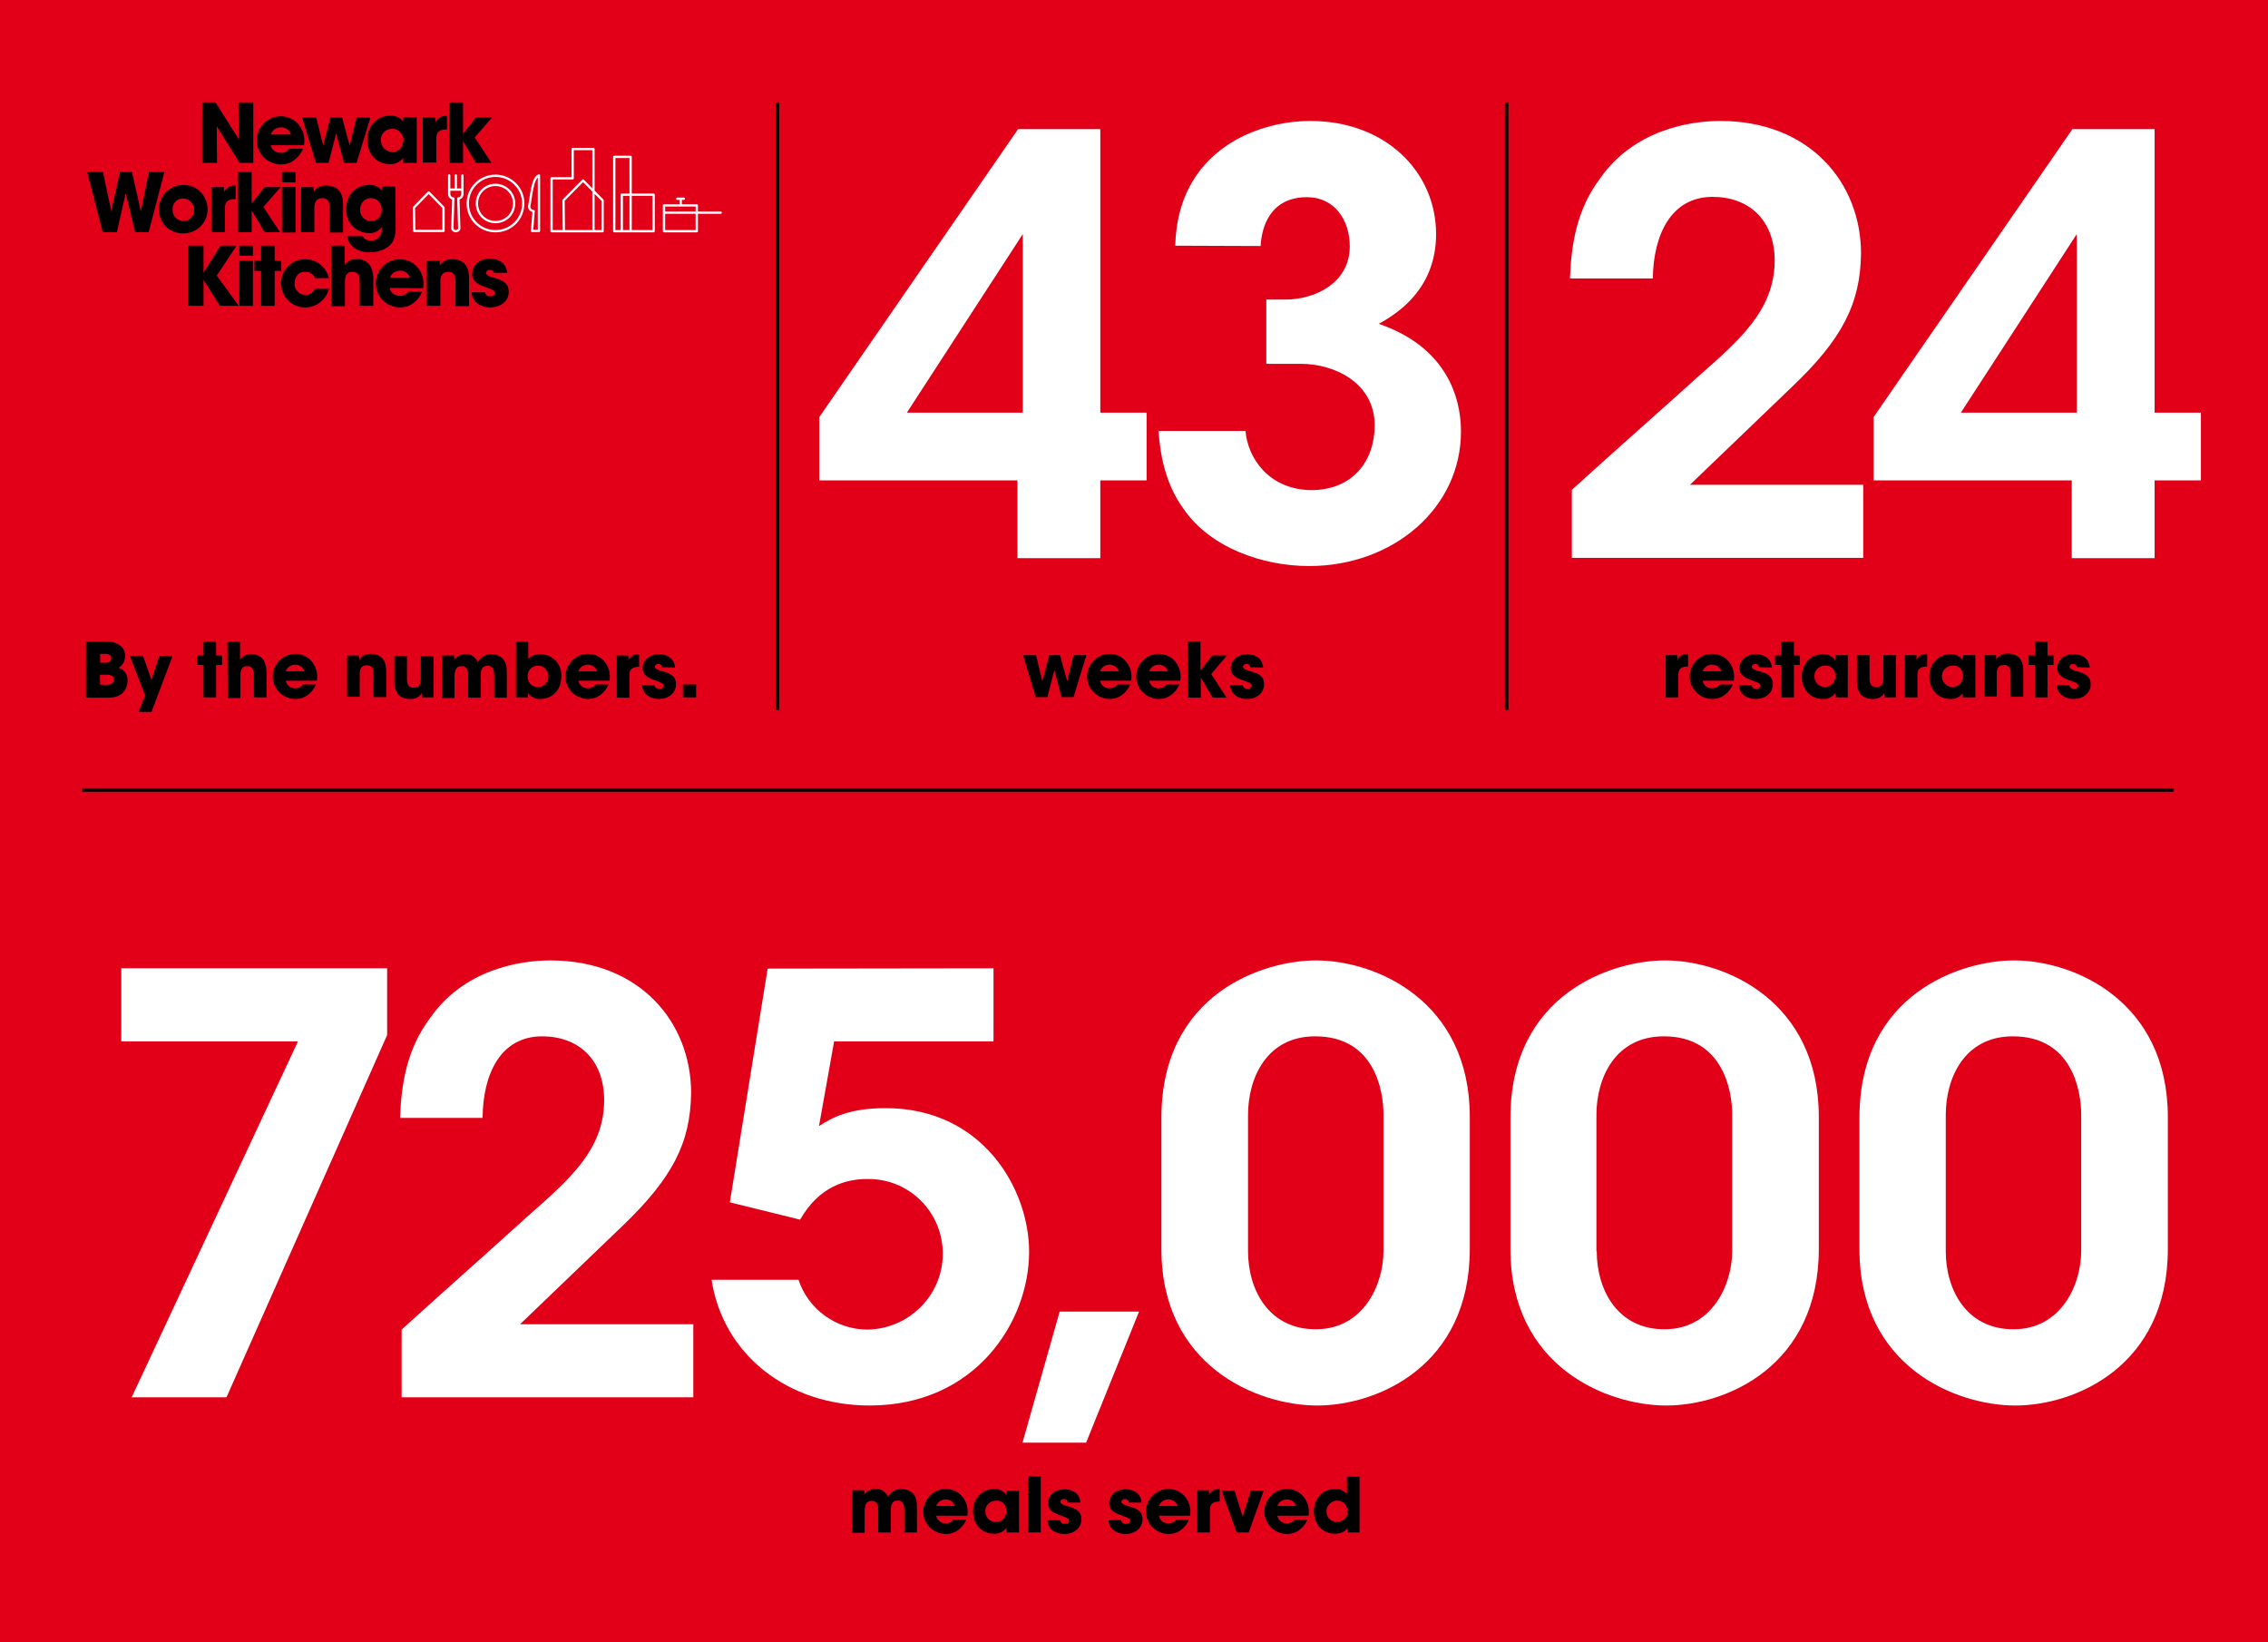 <?xml version="1.0" encoding="utf-8"?>
<!-- Generator: Adobe Illustrator 24.3.0, SVG Export Plug-In . SVG Version: 6.00 Build 0)  -->
<svg version="1.1" id="Layer_1" xmlns="http://www.w3.org/2000/svg" xmlns:xlink="http://www.w3.org/1999/xlink" x="0px" y="0px"
	 viewBox="0 0 720 521.4" style="enable-background:new 0 0 720 521.4;" xml:space="preserve">
<style type="text/css">
	.st0{fill:#E10017;}
	.st1{fill:none;stroke:#000000;stroke-width:1.1;}
	.st2{clip-path:url(#SVGID_2_);}
	.st3{clip-path:url(#SVGID_4_);}
	.st4{clip-path:url(#SVGID_6_);}
	.st5{clip-path:url(#SVGID_8_);}
	.st6{clip-path:url(#SVGID_10_);}
	.st7{clip-path:url(#SVGID_12_);}
	.st8{clip-path:url(#SVGID_14_);}
	.st9{clip-path:url(#SVGID_16_);}
	.st10{clip-path:url(#SVGID_18_);}
	.st11{clip-path:url(#SVGID_20_);}
	.st12{clip-path:url(#SVGID_22_);}
	.st13{clip-path:url(#SVGID_24_);}
	.st14{clip-path:url(#SVGID_26_);}
	.st15{fill:none;stroke:#FFFFFF;stroke-width:0.73;stroke-linecap:round;stroke-linejoin:round;}
	.st16{fill:#FFFFFF;}
</style>
<rect x="-0.9" y="-0.6" class="st0" width="720.9" height="522"/>
<path d="M270.7,473.1h3.7v1.4c0.2-0.4,0.5-0.7,0.8-0.9c0.8-0.6,1.9-1,2.9-0.9c1.1-0.1,2.3,0.4,3,1.3c0.3,0.3,0.6,0.7,0.8,1.1
	c0.3-0.4,0.6-0.8,1-1.2c0.9-0.8,2.1-1.2,3.3-1.2c1.3,0,2.5,0.4,3.5,1.3c1.2,1.3,1.4,2.2,1.4,5.2v7.3h-4v-7.1c0-0.6-0.1-1.3-0.3-1.9
	c-0.3-0.7-1-1.2-1.8-1.1c-0.8-0.1-1.6,0.3-1.9,1.1c-0.2,0.5-0.3,1.1-0.3,1.7v7.3h-4v-7.2c0-0.6,0-1.1-0.2-1.7
	c-0.3-0.7-1-1.2-1.8-1.1c-0.9-0.1-1.7,0.4-2,1.2c-0.2,0.6-0.3,1.2-0.3,1.8v7.1h-4v-13.5H270.7z"/>
<path d="M297.2,481.2c0.3,1.5,1.6,2.5,3.1,2.4c1,0,1.9-0.4,2.4-1.2h4.1c-0.6,1.4-1.5,2.5-2.7,3.4c-1.1,0.8-2.4,1.2-3.8,1.2
	c-3.9,0-7.2-3.2-7.2-7.1c0-3.9,3.2-7.2,7.1-7.2l0,0c1.9,0,3.7,0.7,5,2.1c1.6,1.7,2.3,4.1,1.9,6.4H297.2z M303.2,478.1
	c-0.6-1.7-2.4-2.5-4.1-1.9c-0.9,0.3-1.6,1-1.9,1.9H303.2z"/>
<path d="M323.5,486.5h-4V485c-0.9,1.3-2.4,2-3.9,1.9c-4.2,0-6.7-3.3-6.7-7.1c0-4.4,3.1-7.1,6.7-7.1c1.5-0.1,3,0.6,3.9,1.9v-1.4h4
	V486.5z M312.8,479.9c0,1.8,1.5,3.3,3.3,3.3c0,0,0,0,0,0c1.1,0,2.2-0.5,2.8-1.5c0.3-0.5,0.5-1.1,0.6-1.7c0-0.6-0.1-1.2-0.3-1.8
	c-0.5-1.2-1.7-1.9-3-1.8c-1.8,0-3.4,1.4-3.4,3.2C312.8,479.7,312.8,479.8,312.8,479.9z"/>
<path d="M326.4,468.7h4v17.8h-4V468.7z"/>
<path d="M338.9,476.9c0-0.3-0.1-1-1.2-1c-0.8,0-1.1,0.5-1.1,0.9c0,0.6,1,1,2,1.3c2.3,0.6,4.7,1.3,4.7,4.2s-2.5,4.7-5.4,4.7
	c-2,0-5.1-0.9-5.4-4.4h4c0.1,0.7,0.8,1.3,1.5,1.2c0.7,0,1.4-0.4,1.4-1c0-0.9-1-1-3.5-2c-1.7-0.6-3.2-1.7-3.2-3.5
	c0-2.8,2.4-4.5,5.2-4.5c1.8,0,4.8,0.7,5.1,4.2h-4.1V476.9z"/>
<path d="M358.3,476.9c0-0.3-0.1-1-1.2-1c-0.8,0-1.1,0.5-1.1,0.9c0,0.6,1,1,2,1.3c2.3,0.6,4.7,1.3,4.7,4.2s-2.5,4.7-5.4,4.7
	c-2,0-5.1-0.9-5.4-4.4h4c0.1,0.7,0.8,1.3,1.5,1.2c0.7,0,1.4-0.4,1.4-1c0-0.9-1-1-3.5-2c-1.7-0.6-3.2-1.7-3.2-3.5
	c0-2.8,2.4-4.5,5.2-4.5c1.8,0,4.8,0.7,5.1,4.2h-4.1V476.9z"/>
<path d="M367.9,481.2c0.3,1.5,1.6,2.5,3.1,2.4c1,0,1.9-0.4,2.4-1.2h4.1c-0.6,1.4-1.5,2.5-2.7,3.4c-1.1,0.8-2.4,1.2-3.8,1.2
	c-3.9,0-7.2-3.2-7.2-7.1c0-3.9,3.2-7.2,7.1-7.2l0,0c1.9,0,3.7,0.7,5,2.1c1.6,1.7,2.3,4.1,1.9,6.4H367.9z M373.9,478.1
	c-0.6-1.7-2.4-2.5-4.1-1.9c-0.9,0.3-1.6,1-1.9,1.9H373.9z"/>
<path d="M380.1,473.1h3.7v1.5c0.6-1.3,2-2,3.4-1.9v4h-0.1c-2,0-3,0.7-3,2.6v7.2h-4V473.1z"/>
<path d="M396.4,486.5h-3.8l-4.8-13.3h4.1l2.6,8.3l2.6-8.3h4.1L396.4,486.5z"/>
<path d="M405.5,481.2c0.3,1.5,1.6,2.5,3.1,2.4c1,0,1.9-0.4,2.4-1.2h4.1c-0.6,1.4-1.5,2.5-2.7,3.4c-1.1,0.8-2.4,1.2-3.8,1.2
	c-3.9,0-7.2-3.2-7.2-7.1c0-3.9,3.2-7.2,7.1-7.2l0,0c1.9,0,3.7,0.7,5,2.1c1.6,1.7,2.3,4.1,1.9,6.4H405.5z M411.5,478.1
	c-0.6-1.7-2.4-2.5-4.1-1.9c-0.9,0.3-1.6,1-1.9,1.9H411.5z"/>
<path d="M431.6,486.5h-3.8V485c-0.4,0.6-1.3,1.9-4,1.9c-4,0-6.7-3.1-6.7-7.1c0-4.5,3.2-7.1,6.6-7.1c1.5-0.1,2.9,0.5,3.9,1.6v-5.5h4
	V486.5z M421.1,479.8c-0.1,1.8,1.4,3.3,3.2,3.4c0,0,0.1,0,0.1,0c0.9,0,1.8-0.4,2.5-1c0.7-0.7,1-1.6,0.9-2.5c0-0.9-0.4-1.8-1-2.4
	c-1.4-1.3-3.5-1.2-4.8,0.2C421.4,478.1,421.1,478.9,421.1,479.8L421.1,479.8z"/>
<path d="M324.8,208h4.1l2,8.3l2.2-8.3h3.4l2.3,8.3l2-8.3h4.1l-4.1,13.3H337l-2.3-8.6l-2.2,8.6h-3.7L324.8,208z"/>
<path d="M349.2,216.1c0.3,1.5,1.6,2.5,3.1,2.4c1,0,1.9-0.4,2.4-1.2h4.1c-0.6,1.4-1.5,2.5-2.7,3.4c-1.1,0.8-2.4,1.2-3.8,1.2
	c-3.9,0-7.2-3.2-7.2-7.1c0-3.9,3.2-7.2,7.1-7.2l0,0c1.9,0,3.7,0.7,5,2.1c1.6,1.7,2.3,4.1,1.9,6.4L349.2,216.1z M355.2,213.1
	c-0.6-1.7-2.4-2.5-4.1-1.9c-0.9,0.3-1.6,1-1.9,1.9H355.2z"/>
<path d="M364.8,216.1c0.3,1.5,1.6,2.5,3.1,2.4c1,0,1.9-0.4,2.4-1.2h4.1c-0.6,1.4-1.5,2.5-2.7,3.4c-1.1,0.8-2.4,1.2-3.8,1.2
	c-3.9,0-7.2-3.2-7.2-7.1c0-3.9,3.2-7.2,7.1-7.2l0,0c1.9,0,3.7,0.7,5,2.1c1.6,1.7,2.3,4.1,1.9,6.4L364.8,216.1z M370.8,213.1
	c-0.6-1.7-2.4-2.5-4.1-1.9c-0.9,0.3-1.6,1-1.9,1.9H370.8z"/>
<path d="M377.1,203.6h4v9.3l3.7-4.8h4.7l-5,5.9l4.9,7.5H385l-3.8-6.4v6.4h-4L377.1,203.6L377.1,203.6z"/>
<path d="M396.9,211.8c0-0.3-0.1-1-1.2-1c-0.8,0-1.1,0.5-1.1,0.9c0,0.6,1,1,2,1.3c2.3,0.6,4.7,1.3,4.7,4.2s-2.5,4.7-5.4,4.7
	c-2,0-5.1-0.9-5.4-4.4h4c0.1,0.7,0.8,1.3,1.5,1.2c0.7,0,1.4-0.4,1.4-1c0-0.9-1-1-3.5-2c-1.7-0.6-3.2-1.7-3.2-3.5
	c0-2.8,2.4-4.5,5.2-4.5c1.8,0,4.8,0.7,5.1,4.2L396.9,211.8L396.9,211.8z"/>
<path d="M528.8,208h3.7v1.5c0.6-1.3,2-2,3.4-1.9v4h-0.1c-2,0-3,0.7-3,2.6v7.2h-4L528.8,208L528.8,208z"/>
<path d="M540.5,216.1c0.3,1.5,1.6,2.5,3.1,2.4c1,0,1.9-0.4,2.4-1.2h4.1c-0.6,1.4-1.5,2.5-2.7,3.4c-1.1,0.8-2.4,1.2-3.8,1.2
	c-3.9,0-7.2-3.2-7.2-7.1c0-3.9,3.2-7.2,7.1-7.2c1.9,0,3.7,0.7,5,2.1c1.6,1.7,2.3,4.1,1.9,6.4L540.5,216.1z M546.5,213.1
	c-0.6-1.7-2.4-2.5-4.1-1.9c-0.9,0.3-1.6,1-1.9,1.9H546.5z"/>
<path d="M558.4,211.8c0-0.3-0.1-1-1.2-1c-0.8,0-1.1,0.5-1.1,0.9c0,0.6,1,1,2,1.3c2.3,0.6,4.7,1.3,4.7,4.2s-2.5,4.7-5.4,4.7
	c-2,0-5.1-0.9-5.4-4.4h4c0.1,0.7,0.8,1.3,1.5,1.2c0.7,0,1.4-0.4,1.4-1c0-0.9-1-1-3.5-2c-1.7-0.6-3.2-1.7-3.2-3.5
	c0-2.8,2.4-4.5,5.2-4.5c1.8,0,4.8,0.7,5.1,4.2L558.4,211.8L558.4,211.8z"/>
<path d="M565.5,211.1h-2v-3h2v-4.4h4v4.4h1.9v3h-1.9v10.3h-4V211.1z"/>
<path d="M586.6,221.4h-4V220c-0.9,1.3-2.4,2-3.9,1.9c-4.2,0-6.7-3.3-6.7-7.1c0-4.4,3.1-7.1,6.7-7.1c1.5-0.1,3,0.6,3.9,1.9V208h4
	V221.4z M576,214.8c0,1.8,1.5,3.3,3.3,3.3c0,0,0,0,0,0c1.1,0,2.2-0.5,2.8-1.5c0.3-0.5,0.5-1.1,0.6-1.7c0-0.6-0.1-1.2-0.3-1.8
	c-0.5-1.2-1.7-1.9-3-1.8c-1.8,0-3.4,1.4-3.4,3.2C576,214.6,576,214.7,576,214.8L576,214.8z"/>
<path d="M601.9,221.4h-3.7V220c-0.8,1.3-2.2,2-3.7,1.9c-4.5,0-5-3.6-5-5.4V208h4v7.3c0,1.5,0.3,2.8,2.1,2.8c2,0,2.3-1.4,2.3-2.8V208
	h4L601.9,221.4L601.9,221.4z"/>
<path d="M604.7,208h3.7v1.5c0.6-1.3,2-2,3.4-1.9v4h-0.1c-2,0-3,0.7-3,2.6v7.2h-4L604.7,208L604.7,208z"/>
<path d="M627.1,221.4h-4V220c-0.9,1.3-2.4,2-3.9,1.9c-4.2,0-6.7-3.3-6.7-7.1c0-4.4,3.1-7.1,6.7-7.1c1.5-0.1,3,0.6,3.9,1.9V208h4
	V221.4z M616.5,214.8c0,1.8,1.5,3.3,3.3,3.3c0,0,0,0,0,0c1.1,0,2.2-0.5,2.8-1.5c0.3-0.5,0.5-1.1,0.6-1.7c0-0.6-0.1-1.2-0.3-1.8
	c-0.5-1.2-1.7-1.9-3-1.8c-1.8,0-3.4,1.4-3.4,3.2C616.5,214.6,616.5,214.7,616.5,214.8L616.5,214.8z"/>
<path d="M630,208h3.7v1.4c0.8-1.3,2.2-2,3.7-1.9c4.5,0,4.9,3.6,4.9,5.4v8.3h-4v-7.3c0-1.5-0.3-2.8-2.1-2.8c-2,0-2.3,1.4-2.3,2.8v7.2
	h-4L630,208L630,208z"/>
<path d="M646,211.1h-2v-3h2v-4.4h4v4.4h1.9v3H650v10.3h-4V211.1z"/>
<path d="M659.3,211.8c0-0.3-0.1-1-1.2-1c-0.8,0-1.1,0.5-1.1,0.9c0,0.6,1,1,2,1.3c2.3,0.6,4.7,1.3,4.7,4.2s-2.5,4.7-5.4,4.7
	c-2,0-5.1-0.9-5.4-4.4h4c0.1,0.7,0.8,1.3,1.5,1.2c0.7,0,1.4-0.4,1.4-1c0-0.9-1-1-3.5-2c-1.7-0.6-3.2-1.7-3.2-3.5
	c0-2.8,2.4-4.5,5.2-4.5c1.8,0,4.8,0.7,5.1,4.2L659.3,211.8L659.3,211.8z"/>
<line class="st1" x1="478.3" y1="32.5" x2="478.3" y2="225.4"/>
<line class="st1" x1="690.1" y1="250.8" x2="26.1" y2="250.8"/>
<line class="st1" x1="246.8" y1="32.5" x2="246.8" y2="225.4"/>
<polygon points="75.7,32.5 75.8,44.2 68.4,32.5 64.2,32.5 64.2,51.7 68.9,51.7 68.8,40.1 76.1,51.7 80.4,51.7 80.4,32.5 "/>
<g>
	<defs>
		<rect id="SVGID_1_" x="27.7" y="32.5" width="201.6" height="65.1"/>
	</defs>
	<clipPath id="SVGID_2_">
		<use xlink:href="#SVGID_1_"  style="overflow:visible;"/>
	</clipPath>
	<g class="st2">
		<path d="M92.4,42.7c-0.6-1.8-2.5-2.7-4.3-2.1c-1,0.3-1.8,1.1-2.1,2.1H92.4z M85.9,46c0.3,1.6,1.7,2.6,3.3,2.5c1,0.1,2-0.4,2.6-1.3
			h4.4c-0.6,1.5-1.6,2.7-2.9,3.7c-1.2,0.9-2.6,1.3-4.1,1.3c-4.2,0-7.7-3.4-7.7-7.6c0-4.2,3.4-7.7,7.6-7.7c2,0,4,0.8,5.4,2.3
			c1.7,1.8,2.5,4.4,2,6.9H85.9V46z"/>
	</g>
</g>
<polygon points="95.9,37.3 100.4,37.3 102.6,46.2 104.9,37.3 108.6,37.3 111,46.2 113.2,37.3 117.6,37.3 113.2,51.7 109.2,51.7 
	106.7,42.4 104.3,51.7 100.3,51.7 "/>
<g>
	<defs>
		<rect id="SVGID_3_" x="27.7" y="32.5" width="201.6" height="65.1"/>
	</defs>
	<clipPath id="SVGID_4_">
		<use xlink:href="#SVGID_3_"  style="overflow:visible;"/>
	</clipPath>
	<g class="st3">
		<path d="M120.9,44.6c0,2,1.6,3.6,3.6,3.6c1.2,0.1,2.4-0.5,3-1.6c0.3-0.5,0.5-1.2,0.6-1.8c0.1-0.7-0.1-1.3-0.4-1.9
			c-0.6-1.3-1.9-2.1-3.3-2c-1.9,0-3.5,1.5-3.5,3.4C120.9,44.4,120.9,44.5,120.9,44.6z M132.3,51.7H128v-1.6c-1,1.3-2.5,2.1-4.2,2
			c-4.6,0-7.2-3.6-7.2-7.7c0-4.7,3.4-7.7,7.2-7.7c2.4,0,3.7,1.1,4.2,2v-1.5h4.3V51.7z"/>
	</g>
</g>
<g>
	<defs>
		<rect id="SVGID_5_" x="27.7" y="32.5" width="201.6" height="65.1"/>
	</defs>
	<clipPath id="SVGID_6_">
		<use xlink:href="#SVGID_5_"  style="overflow:visible;"/>
	</clipPath>
	<g class="st4">
		<path d="M134.2,37.3h4v1.6c0.7-1.4,2.1-2.3,3.7-2.1v4.3h-0.2c-2.2,0-3.2,0.8-3.2,2.8v7.7h-4.3V37.3z"/>
	</g>
</g>
<polygon points="142.7,32.5 142.7,51.7 147,51.7 147,44.8 151.1,51.7 156,51.7 150.7,43.6 156.2,37.3 151.1,37.3 147,42.5 147,32.5 
	"/>
<polygon points="47.3,54.6 44.7,67.1 41.9,54.6 38.1,54.6 35.3,67 32.7,54.6 27.7,54.6 32.6,73.7 37.1,73.7 39.9,61.3 42.9,73.7 
	47.2,73.7 52.2,54.6 "/>
<g>
	<defs>
		<rect id="SVGID_7_" x="27.7" y="32.5" width="201.6" height="65.1"/>
	</defs>
	<clipPath id="SVGID_8_">
		<use xlink:href="#SVGID_7_"  style="overflow:visible;"/>
	</clipPath>
	<g class="st5">
		<path d="M54.8,66.6c-0.1,1.9,1.4,3.5,3.4,3.6c0,0,0,0,0,0c1.9,0,3.4-1.5,3.4-3.4c0-0.1,0-0.1,0-0.2c0.1-1.9-1.4-3.5-3.4-3.6
			c0,0,0,0,0,0c-1.8-0.1-3.4,1.4-3.4,3.2C54.8,66.3,54.8,66.5,54.8,66.6z M50.5,66.5c-0.1-4.3,3.3-7.7,7.6-7.8s7.7,3.3,7.8,7.6
			s-3.3,7.7-7.6,7.8c0,0-0.1,0-0.1,0c-4.1,0.1-7.6-3.1-7.7-7.2C50.5,66.7,50.5,66.6,50.5,66.5z"/>
	</g>
</g>
<g>
	<defs>
		<rect id="SVGID_9_" x="27.7" y="32.5" width="201.6" height="65.1"/>
	</defs>
	<clipPath id="SVGID_10_">
		<use xlink:href="#SVGID_9_"  style="overflow:visible;"/>
	</clipPath>
	<g class="st6">
		<path d="M67.1,59.4h4V61c0.7-1.4,2.1-2.3,3.7-2.1v4.3h-0.2c-2.2,0-3.2,0.8-3.2,2.8v7.7h-4.3V59.4z"/>
	</g>
</g>
<polygon points="75.6,54.6 79.9,54.6 79.9,64.6 84,59.4 89.1,59.4 83.6,65.7 88.9,73.7 84,73.7 79.9,66.8 79.9,73.7 75.6,73.7 "/>
<path d="M89.5,59.4h4.3v14.4h-4.3V59.4z M89.5,54.6h4.3v3.3h-4.3V54.6z"/>
<g>
	<defs>
		<rect id="SVGID_11_" x="27.7" y="32.5" width="201.6" height="65.1"/>
	</defs>
	<clipPath id="SVGID_12_">
		<use xlink:href="#SVGID_11_"  style="overflow:visible;"/>
	</clipPath>
	<g class="st7">
		<path d="M95.6,59.4h4v1.5c0.9-1.4,2.4-2.1,4-2c4.8,0,5.3,3.9,5.3,5.9v9h-4.3v-7.9c0-1.6-0.3-3-2.3-3s-2.5,1.5-2.5,3v7.8h-4.3
			L95.6,59.4L95.6,59.4z"/>
	</g>
</g>
<g>
	<defs>
		<rect id="SVGID_13_" x="27.7" y="32.5" width="201.6" height="65.1"/>
	</defs>
	<clipPath id="SVGID_14_">
		<use xlink:href="#SVGID_13_"  style="overflow:visible;"/>
	</clipPath>
	<g class="st8">
		<path d="M114.3,66.5c-0.1,1.9,1.4,3.6,3.3,3.7c0,0,0.1,0,0.1,0c0.9,0,1.8-0.3,2.5-1c0.6-0.7,1-1.6,1-2.5c0-1-0.3-1.9-0.9-2.7
			c-0.7-0.7-1.6-1.1-2.6-1.1C115.8,62.9,114.3,64.5,114.3,66.5C114.3,66.5,114.3,66.5,114.3,66.5z M125.6,72
			c0.1,1.6-0.2,3.2-0.9,4.7c-1.1,1.8-3.7,3.4-7.3,3.4c-5,0-6.9-3-7.2-5.1h5c0.2,0.6,0.8,1.1,1.4,1.2c0.4,0.1,0.7,0.2,1.1,0.2
			c1.8,0.1,3.4-1.3,3.5-3.2c0-0.1,0-0.2,0-0.3V72c-0.9,1.3-2.4,2.1-4,2c-4,0-7.3-3.2-7.3-7.3c0-0.1,0-0.2,0-0.3
			c0-4.9,3.5-7.7,7.3-7.7c1.5-0.1,3,0.6,4,1.8v-1.3h4.3L125.6,72L125.6,72z"/>
	</g>
</g>
<polygon points="70,78 64.6,86.6 64.6,78 59.7,78 59.7,97.1 64.6,97.1 64.6,88.8 69.8,97.1 75.8,97.1 68.8,87.5 75.1,78 "/>
<path d="M76,97.1h4.3V82.8H76V97.1z M76,81.2h4.3V78H76V81.2z"/>
<polygon points="82.9,78 82.9,82.8 80.8,82.8 80.8,86 82.9,86 82.9,97.1 87.2,97.1 87.2,86 89.3,86 89.3,82.8 87.2,82.8 87.2,78 "/>
<g>
	<defs>
		<rect id="SVGID_15_" x="27.7" y="32.5" width="201.6" height="65.1"/>
	</defs>
	<clipPath id="SVGID_16_">
		<use xlink:href="#SVGID_15_"  style="overflow:visible;"/>
	</clipPath>
	<g class="st9">
		<path d="M104.4,91.7c-1,4.1-5.2,6.7-9.3,5.7c-3.4-0.8-5.9-3.9-5.9-7.5c0-4.2,3.5-7.7,7.7-7.6c3.6,0,6.7,2.5,7.5,6H100
			c-0.5-1.3-1.7-2.1-3.1-2c-0.9-0.1-1.9,0.3-2.5,1c-0.6,0.7-0.9,1.7-0.9,2.6c-0.1,1.9,1.3,3.6,3.2,3.7c0.1,0,0.1,0,0.2,0
			c1.3,0.1,2.5-0.7,3.1-1.9L104.4,91.7z"/>
	</g>
</g>
<g>
	<defs>
		<rect id="SVGID_17_" x="27.7" y="32.5" width="201.6" height="65.1"/>
	</defs>
	<clipPath id="SVGID_18_">
		<use xlink:href="#SVGID_17_"  style="overflow:visible;"/>
	</clipPath>
	<g class="st10">
		<path d="M105.1,78h4.3v6.1c0.8-1.2,2.3-1.9,3.8-1.8c1.7-0.2,3.3,0.6,4.3,2c0.8,1.5,1.1,3.1,1,4.8v8h-4.3v-7.8
			c0-0.7-0.1-1.4-0.4-2.1c-0.4-0.6-1.2-0.9-1.9-0.9c-0.9-0.1-1.7,0.4-2.1,1.2c-0.2,0.5-0.3,1.1-0.3,1.7v8h-4.3L105.1,78L105.1,78z"
			/>
	</g>
</g>
<g>
	<defs>
		<rect id="SVGID_19_" x="27.7" y="32.5" width="201.6" height="65.1"/>
	</defs>
	<clipPath id="SVGID_20_">
		<use xlink:href="#SVGID_19_"  style="overflow:visible;"/>
	</clipPath>
	<g class="st11">
		<path d="M130.2,88.2c-0.6-1.8-2.5-2.7-4.3-2.1c-1,0.3-1.8,1.1-2.1,2.1H130.2z M123.7,91.4c0.3,1.6,1.7,2.6,3.3,2.5
			c1,0.1,2-0.4,2.6-1.3h4.4c-0.6,1.5-1.6,2.8-2.9,3.7c-1.2,0.9-2.6,1.3-4.1,1.3c-4.2,0-7.7-3.4-7.7-7.6c0-4.2,3.4-7.7,7.6-7.7l0,0
			c2,0,4,0.8,5.4,2.3c1.7,1.8,2.5,4.4,2,6.9L123.7,91.4L123.7,91.4z"/>
	</g>
</g>
<g>
	<defs>
		<rect id="SVGID_21_" x="27.7" y="32.5" width="201.6" height="65.1"/>
	</defs>
	<clipPath id="SVGID_22_">
		<use xlink:href="#SVGID_21_"  style="overflow:visible;"/>
	</clipPath>
	<g class="st12">
		<path d="M135.6,82.8h4v1.5c0.9-1.4,2.4-2.1,4-2c4.8,0,5.3,3.9,5.3,5.9v9h-4.3v-7.9c0-1.6-0.3-3-2.3-3s-2.5,1.5-2.5,3v7.8h-4.3
			V82.8H135.6z"/>
	</g>
</g>
<g>
	<defs>
		<rect id="SVGID_23_" x="27.7" y="32.5" width="201.6" height="65.1"/>
	</defs>
	<clipPath id="SVGID_24_">
		<use xlink:href="#SVGID_23_"  style="overflow:visible;"/>
	</clipPath>
	<g class="st13">
		<path d="M156.8,86.8c0-0.3-0.1-1.1-1.3-1.1c-0.6-0.1-1.1,0.3-1.2,0.9c0,0,0,0.1,0,0.1c0,0.6,1.1,1.1,2.2,1.4c2.4,0.7,5,1.4,5,4.5
			s-2.7,5-5.9,5c-2.2,0-5.5-1-5.9-4.8h4.3c0.1,0.8,0.8,1.3,1.6,1.3c0.7,0,1.5-0.4,1.5-1.1c0-1-1.1-1.1-3.8-2.2
			c-1.9-0.6-3.4-1.8-3.4-3.8c0-3,2.6-4.9,5.6-4.9c1.9,0,5.2,0.8,5.5,4.5h-4.2L156.8,86.8z"/>
	</g>
</g>
<g>
	<defs>
		<rect id="SVGID_25_" x="27.7" y="32.5" width="201.6" height="65.1"/>
	</defs>
	<clipPath id="SVGID_26_">
		<use xlink:href="#SVGID_25_"  style="overflow:visible;"/>
	</clipPath>
	<g class="st14">
		<path class="st15" d="M142.6,60.2h4.2 M146.8,55.7v5.9c0,0.7-0.6,1.4-1.3,1.4c0,0,0,0,0,0l0.3,9.5c0,0.5-0.6,0.9-1.1,0.9
			s-1.1-0.4-1.1-0.9l0.3-9.5c-0.7,0-1.3-0.7-1.3-1.4c0,0,0,0,0,0v-5.9 M144.7,55.7v4.5 M215,63.1h2.1 M221.2,65.2h-10.4v2.3h10.4
			L221.2,65.2z M216.1,65.2v-2.1 M221.2,67.5h7.6 M221.2,73.4h-10.4v-5.9h10.4L221.2,73.4z M207.5,61.8h-10.1v11.6h10.1V61.8z
			 M200.2,49.8H195v23.6h5.2V49.8z M140.8,65.9L140.8,65.9l-4.7-4.8l-4.7,4.8l0.1,7.4h9.3L140.8,65.9z M191.3,63.6L191.3,63.6
			l-6.2-6.3l-6.2,6.3l0.1,9.8h12.3L191.3,63.6z M181.8,47.3v9.3h-6.7v16.8h13.3V47.3L181.8,47.3z M171.1,55.7v17.6h-2.2l0.5-6.3
			c0,0-1.8-0.1-1.3-2.1S168.9,56.4,171.1,55.7z M163.2,64.6c0,3.3-2.6,5.9-5.9,5.9c-3.3,0-5.9-2.6-5.9-5.9c0-3.3,2.6-5.9,5.9-5.9
			l0,0c3.2,0,5.9,2.6,5.9,5.8C163.2,64.5,163.2,64.6,163.2,64.6L163.2,64.6z M166.1,64.6c0,4.9-3.9,8.8-8.8,8.8s-8.8-3.9-8.8-8.8
			s3.9-8.8,8.8-8.8c4.8,0,8.8,3.9,8.8,8.7C166.1,64.5,166.1,64.6,166.1,64.6z"/>
	</g>
</g>
<path d="M27.3,203.7h6.5c1.5-0.1,3,0.3,4.3,1.2c1.1,0.8,1.7,2.1,1.6,3.5c0,1.5-0.8,2.9-2.1,3.6c1.8,0.5,3,2.2,2.9,4.1
	c0,1.5-0.6,2.9-1.6,3.9c-1.6,1.4-2.8,1.5-5.8,1.5h-5.8V203.7z M31.8,210.4h1.6c0.4,0,0.8,0,1.2-0.2c0.5-0.2,0.7-0.7,0.7-1.2
	c0.1-0.5-0.2-1-0.7-1.2c-0.4-0.2-0.8-0.2-1.2-0.2h-1.6V210.4z M31.8,217.4h2.1c0.4,0,0.9,0,1.3-0.2c0.6-0.2,1-0.9,0.9-1.5
	c0.1-0.6-0.3-1.2-0.9-1.3c-0.4-0.2-0.9-0.2-1.4-0.2h-2.1L31.8,217.4L31.8,217.4z"/>
<path d="M46.1,220.8l-4.9-12.6h4.2l2.7,7.7l2.5-7.7h4.2L48.1,226H44L46.1,220.8z"/>
<path d="M64.6,211.1h-2v-3h2v-4.4h4v4.4h1.9v3h-1.9v10.3h-4V211.1z"/>
<path d="M72.2,203.7h4v5.7c0.8-1.1,2.1-1.8,3.5-1.7c1.6-0.1,3.1,0.6,4,1.9c0.7,1.4,1,2.9,0.9,4.4v7.4h-4v-7.2c0-0.7-0.1-1.3-0.4-1.9
	c-0.4-0.6-1-0.9-1.7-0.8c-0.8-0.1-1.6,0.3-1.9,1.1c-0.2,0.5-0.3,1.1-0.3,1.6v7.4h-4L72.2,203.7L72.2,203.7z"/>
<path d="M90.7,216.1c0.3,1.5,1.6,2.5,3.1,2.4c1,0,1.9-0.4,2.4-1.2h4.1c-0.6,1.4-1.5,2.5-2.7,3.4c-1.1,0.8-2.4,1.2-3.8,1.2
	c-3.9,0-7.2-3.2-7.2-7.1c0-3.9,3.2-7.2,7.1-7.2c1.9,0,3.7,0.7,5,2.1c1.6,1.7,2.3,4.1,1.9,6.4L90.7,216.1z M96.7,213.1
	c-0.6-1.7-2.4-2.5-4.1-1.9c-0.9,0.3-1.6,1-1.9,1.9H96.7z"/>
<path d="M110.3,208.1h3.7v1.4c0.8-1.3,2.2-2,3.7-1.9c4.5,0,4.9,3.6,4.9,5.4v8.3h-4V214c0-1.5-0.3-2.8-2.1-2.8c-2,0-2.3,1.4-2.3,2.8
	v7.2h-4v-13.1H110.3z"/>
<path d="M137.6,221.4h-3.7V220c-0.8,1.3-2.2,2-3.7,1.9c-4.5,0-5-3.6-5-5.4v-8.3h4v7.3c0,1.5,0.3,2.8,2.1,2.8c2,0,2.3-1.4,2.3-2.8
	v-7.2h4L137.6,221.4L137.6,221.4z"/>
<path d="M140.5,208.1h3.7v1.4c0.2-0.4,0.5-0.7,0.8-0.9c0.8-0.6,1.9-1,2.9-0.9c1.1-0.1,2.3,0.4,3,1.3c0.3,0.3,0.6,0.7,0.8,1.1
	c0.3-0.4,0.6-0.8,1-1.2c0.9-0.8,2.1-1.2,3.3-1.2c1.3,0,2.5,0.4,3.5,1.3c1.2,1.3,1.4,2.2,1.4,5.2v7.3h-4v-7.1c0-0.6-0.1-1.3-0.3-1.9
	c-0.3-0.7-1-1.2-1.8-1.1c-0.8-0.1-1.6,0.3-1.9,1.1c-0.2,0.5-0.3,1.1-0.3,1.7v7.3h-4v-7.2c0-0.6,0-1.1-0.2-1.7
	c-0.3-0.7-1-1.2-1.8-1.1c-0.9-0.1-1.7,0.4-2,1.2c-0.2,0.6-0.3,1.2-0.3,1.8v7.1h-4v-13.5H140.5z"/>
<path d="M163.7,203.7h4v5.5c1-1,2.4-1.6,3.9-1.5c3.6,0,6.6,2.9,6.6,6.6c0,0.1,0,0.3,0,0.4c0,4.8-3.3,7.2-6.7,7.2
	c-1.5,0.1-3-0.6-3.9-1.9v1.4h-3.8v-17.7H163.7z M174.1,214.7c0-1.8-1.4-3.4-3.3-3.4c0,0,0,0,0,0c-1.8,0-3.3,1.4-3.3,3.3
	c0,0,0,0.1,0,0.1c-0.1,1.8,1.2,3.3,3,3.4c0.1,0,0.1,0,0.2,0c1.8,0.1,3.3-1.3,3.4-3.1C174.1,214.9,174.1,214.8,174.1,214.7
	L174.1,214.7z"/>
<path d="M183.6,216.1c0.3,1.5,1.6,2.5,3.1,2.4c1,0,1.9-0.4,2.4-1.2h4.1c-0.6,1.4-1.5,2.5-2.7,3.4c-1.1,0.8-2.4,1.2-3.8,1.2
	c-3.9,0-7.2-3.2-7.2-7.1c0-3.9,3.2-7.2,7.1-7.2l0,0c1.9,0,3.7,0.7,5,2.1c1.6,1.7,2.3,4.1,1.9,6.4L183.6,216.1z M189.6,213.1
	c-0.6-1.7-2.4-2.5-4.1-1.9c-0.9,0.3-1.6,1-1.9,1.9H189.6z"/>
<path d="M195.8,208.1h3.7v1.5c0.6-1.3,2-2,3.4-1.9v4h-0.1c-2,0-3,0.7-3,2.6v7.2h-4L195.8,208.1L195.8,208.1z"/>
<path d="M210.2,211.8c0-0.3-0.1-1-1.2-1c-0.8,0-1.1,0.5-1.1,0.9c0,0.6,1,1,2,1.3c2.3,0.6,4.7,1.3,4.7,4.2s-2.5,4.7-5.4,4.7
	c-2,0-5.1-0.9-5.4-4.4h4c0.1,0.7,0.8,1.3,1.5,1.2c0.7,0,1.4-0.4,1.4-1c0-0.9-1-1-3.5-2c-1.7-0.6-3.2-1.7-3.2-3.5
	c0-2.8,2.4-4.5,5.2-4.5c1.8,0,4.8,0.7,5.1,4.2L210.2,211.8L210.2,211.8z"/>
<path d="M221,221.4h-4.2v-4.1h4.2V221.4z"/>
<path class="st16" d="M323,152.5h-62.9v-20.1L323.2,41h26.1v90h14.7v21.5h-14.7v24.7H323V152.5z M324.7,131V74.3L287.9,131H324.7z"
	/>
<path class="st16" d="M373.1,78c0.7-29.6,25.2-39.6,42.9-39.6c23.9,0,39.9,16.2,39.9,35.9c0,16.7-11.2,24.7-18.2,28.5
	c24.8,8.5,26.1,28.1,26.1,34.2c0,24.3-21.5,42.7-48.2,42.7c-14.9,0-31.5-5.9-39.9-18.2c-6.1-8.3-7.5-18.4-7.9-24.7h27.6
	c0.7,8.6,7.4,18.6,20.8,18.8c13.2,0,20.2-9.2,20.2-20.6c0-13.4-12.7-19.5-23.4-19.5h-11V95.1h6.1c9.4,0,20.4-5.3,20.4-16.9
	c0-8.3-4.8-15.6-13.6-15.6c-11.6,0-14.4,9.4-14.7,15.5L373.1,78z"/>
<path class="st16" d="M122.9,307.4v21.2l-51,115H41.8l52.8-113H38.5v-23.2H122.9z"/>
<path class="st16" d="M127.5,422.1c13.2-12,26.5-23.7,39.7-35.7c13.6-12,24.5-21.3,24.6-37c0-13.4-8.5-20.4-19.7-20.4
	c-13.2,0-18.8,12-18.9,25.9H127c0.4-10.5,2-21.7,9.6-31.8c10.7-15.3,28.3-18.2,38.1-18.2c28.5,0,44.7,19.7,44.7,42.1
	c-0.2,15.8-5.9,27-21.9,42.3c-10.7,10.3-21.5,20.6-32.4,31.1h55v23.2h-92.6V422.1z"/>
<path class="st16" d="M315.4,307.4v23.2h-50.6l-4.8,26.9c4-2.6,9.4-5.7,21.2-5.7c30.7,0,45.5,25.6,45.5,45.6
	c0,22.3-17.1,48.8-50.6,48.8c-26.3,0-46.6-16.4-50.2-39.9h27.6c3.1,9.4,12,15.8,21.9,15.8c13.1-0.2,23.8-10.8,23.9-23.9
	c0.1-13.1-10.3-23.8-23.4-23.9c-0.2,0-0.5,0-0.7,0c-6.4,0-15.1,2.2-21.2,12.9l-22.3-5.5l12-74.2L315.4,307.4z"/>
<path class="st16" d="M344.8,458h-20.2l11.8-41.6h25.2L344.8,458z"/>
<path class="st16" d="M368.7,354.9c0-39.4,32.2-50,49.1-50c19.1,0,48.8,12.9,48.8,49.7v41.9c0,37.2-29.4,49.7-48.4,49.7
	c-19.1,0-49.5-12.5-49.5-49.7V354.9z M396.2,397.2c0,12.3,6.6,24.8,21.5,24.8c15.3,0,21.5-14.4,21.5-24.8v-43.4
	c0-7.7-2.9-24.8-21.7-24.8c-15.3,0-21.3,13.1-21.3,25V397.2z"/>
<path class="st16" d="M479.5,354.9c0-39.4,32.2-50,49.1-50c19.1,0,48.8,12.9,48.8,49.7v41.9c0,37.2-29.4,49.7-48.4,49.7
	c-19.1,0-49.5-12.5-49.5-49.7V354.9z M506.9,397.2c0,12.3,6.6,24.8,21.5,24.8c15.3,0,21.5-14.4,21.5-24.8v-43.4
	c0-7.7-3-24.8-21.7-24.8c-15.3,0-21.4,13-21.4,25V397.2z"/>
<path class="st16" d="M590.3,354.9c0-39.4,32.2-50,49.1-50c19.1,0,48.8,12.9,48.8,49.7v41.9c0,37.2-29.4,49.7-48.4,49.7
	c-19.1,0-49.5-12.5-49.5-49.7V354.9z M617.7,397.2c0,12.3,6.6,24.8,21.5,24.8c15.3,0,21.5-14.4,21.5-24.8v-43.4
	c0-7.7-3-24.8-21.7-24.8c-15.3,0-21.3,13.1-21.3,25L617.7,397.2z"/>
<path class="st16" d="M498.9,155.6c13.2-12,26.5-23.7,39.8-35.7c13.6-12,24.5-21.3,24.7-37c0-13.4-8.5-20.4-19.7-20.4
	c-13.2,0-18.8,12-19,25.9h-26.3c0.4-10.5,2-21.7,9.6-31.8c10.7-15.3,28.3-18.2,38.1-18.2c28.5,0,44.7,19.7,44.7,42.1
	c-0.2,15.8-5.9,27.1-21.9,42.3c-10.7,10.3-21.5,20.6-32.4,31.1h55v23.2h-92.5V155.6z"/>
<path class="st16" d="M657.7,152.5h-62.9v-20.1L657.9,41H684v90h14.7v21.5H684v24.7h-26.3V152.5z M659.3,131V74.3L622.5,131H659.3z"
	/>
</svg>
